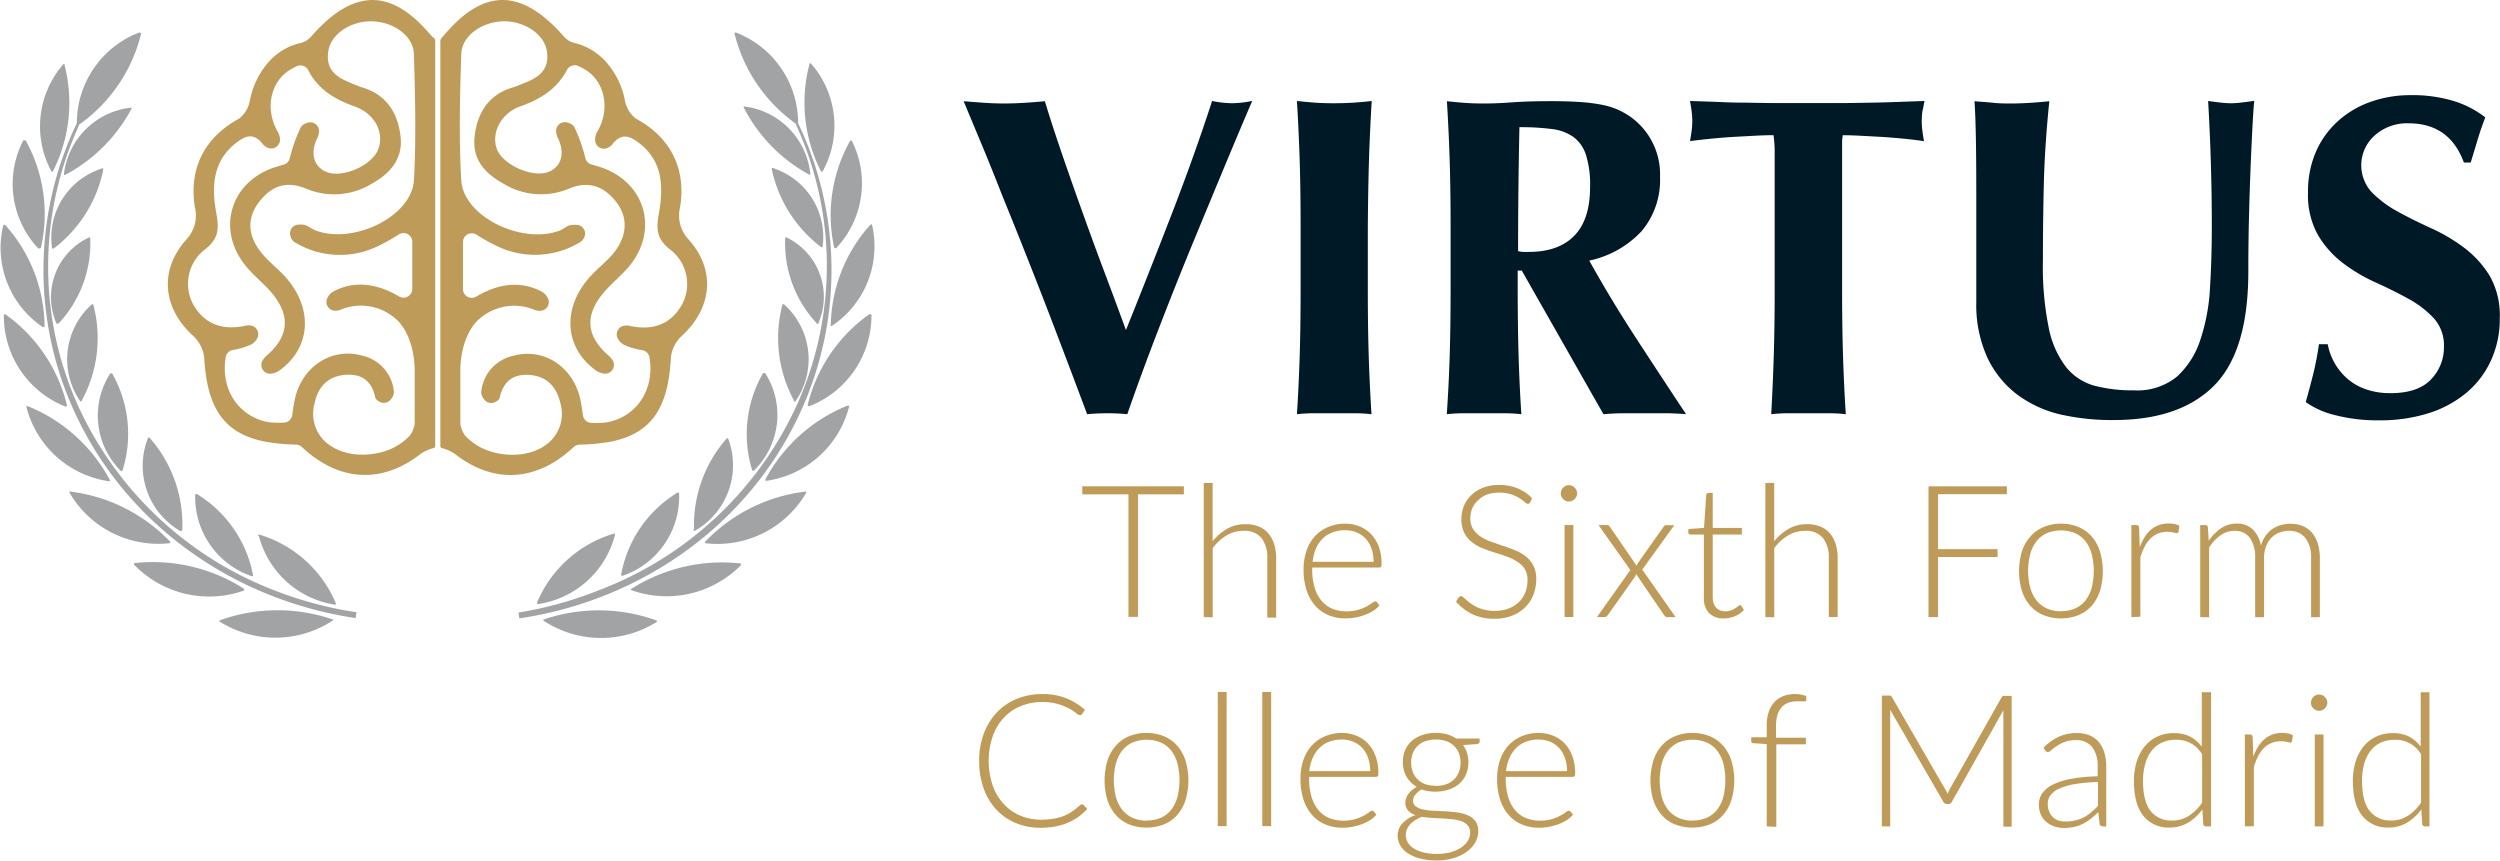 <svg xmlns="http://www.w3.org/2000/svg" viewBox="0 0 428.53 147.53"><defs><style>.cls-1{fill:#bf9b59;}.cls-2{fill:#a1a3a5;}.cls-3{fill:#001926;}</style></defs><title>Recurso 1</title><g id="Capa_2" data-name="Capa 2"><g id="Capa_1-2" data-name="Capa 1"><path class="cls-1" d="M99,38.56a4.9,4.9,0,0,0-1,0c-.69,0-1.32.67-2,.94C89.52,42,79.44,37.15,79.07,30.92c-.43-7.2-.23-14.44,0-21.66.09-3.16,3.59-5.56,7.33-5.61,3.55,0,6.93,2.22,7.35,5.17.58,4-2.58,4.9-5.35,6-.23.09-.47.15-.71.23-4.1,1.3-5.91,4.47-6.34,8.41s1.84,6.32,5,8.05a12.32,12.32,0,0,0,11.14.84c3.45-1.45,6.13-.38,8.21,2.37s1.69,5.89-.47,8.59c-1.08,1.35-2.48,2.44-3.69,3.69-5.23,5.43-5,12.43.62,16.52a3.22,3.22,0,0,0,1.33.51,1.5,1.5,0,0,0,1.49-2.32,3.54,3.54,0,0,0-.64-.74c-3.66-3.16-4.21-6.58-1.18-10.42,1.3-1.65,3-3,4.4-4.56,5.6-6.38,3.12-15-5-17.46l-1.2-.35a1.49,1.49,0,0,1-1-1,28.35,28.35,0,0,0-1.92-5.43,1.9,1.9,0,0,0-1.11-.72,1.49,1.49,0,0,0-2,1.53,2.7,2.7,0,0,0,.25,1c1.29,2.52.75,5-1.55,5.9-2.7,1.09-7.85-1.19-8.86-3.92s.68-6.13,4-7.3,6.26-2.92,8-6.22a1.5,1.5,0,0,1,1.93-.72,10.62,10.62,0,0,1,1.49.82v0c3,2,4.11,6.53,1.77,10.5a3,3,0,0,0-.35,1.19,1.51,1.51,0,0,0,2.15,1.53,2,2,0,0,0,.78-.57c1.68-2.23,3.27-1.31,4.77-.12,4,3.16,4,7.59,3.22,12-.47,2.58-.4,4.25,1.87,6.07a7.45,7.45,0,0,1,2.15,9.4c-1.92,3.46-5,4.64-9.16,3.71a2.14,2.14,0,0,0-.77,0,1.5,1.5,0,0,0-1.08,2.27,2.66,2.66,0,0,0,.9.94,11.6,11.6,0,0,0,3.33,1,1.5,1.5,0,0,1,1.16,1.22c.92,5.52-2.18,10.14-7.24,11.13a15.72,15.72,0,0,1-2.8.09,1.49,1.49,0,0,1-1.36-1.28c-.13-.93-.27-1.88-.47-2.81-1.22-5.53-6.3-8.84-11.44-7.41a7,7,0,0,0-5.54,6.28A2,2,0,0,0,83,68.47a1.5,1.5,0,0,0,2,.38c.34-.21.61-.42.66-.69.65-3,2.56-4.18,5.41-3.86s4.4,2.19,5,4.87a6.53,6.53,0,0,1-3,7.42c-3.61,2.25-9.47,1.64-12.6-1.22a6,6,0,0,1-.81-.78,5,5,0,0,1-.75-1.89c0-.51,0-1.14,0-1.94,0,0,0-4.48,0-7.63v0c.19-5.14,2.32-7.73,3.3-8.5a9,9,0,0,1,9.45-1.5,2.46,2.46,0,0,0,.81.15A1.51,1.51,0,0,0,93.86,51a2.54,2.54,0,0,0-.89-.95c-3.27-1.79-6.71-1.52-10,.07-.45.22-.89.46-1.36.73a1.5,1.5,0,0,1-2.25-1.29V47.16h0V41.48a1.5,1.5,0,0,1,2.28-1.27A32.14,32.14,0,0,0,84.83,42a14.88,14.88,0,0,0,14.64-.51,1.87,1.87,0,0,0,.65-.75A1.5,1.5,0,0,0,99,38.56M75.48,7c0,4.91,0,64.84,0,69.49a.37.37,0,0,0,.29.33,6.6,6.6,0,0,1,2.56,1.26c6.66,5,13.92,4.28,20-1.45a1.52,1.52,0,0,1,1-.41,34.77,34.77,0,0,0,5.3-.5v0C111.68,74.3,114.53,70,115,61.3a5.91,5.91,0,0,1,1.79-3.65c5.24-4.76,6-11.26,1.29-16.55a6,6,0,0,1-1.49-5.66c1.05-6.75-1.81-12-7.61-15.12a5.09,5.09,0,0,1-1.86-3.1A13.86,13.86,0,0,0,103.31,10v0l-.23-.19h0A10.25,10.25,0,0,0,98.4,7.35a3.44,3.44,0,0,1-1.77-1.12c-7.08-8.07-13.43-8.3-20.09-.68l-.77.86a1,1,0,0,0-.29.6M49.87,40.77a1.87,1.87,0,0,0,.65.75A14.88,14.88,0,0,0,65.16,42a32.14,32.14,0,0,0,3.23-1.83,1.5,1.5,0,0,1,2.28,1.27v5.68h0v2.41a1.5,1.5,0,0,1-2.25,1.29c-.46-.27-.9-.51-1.36-.73-3.32-1.58-6.77-1.86-10-.07a2.54,2.54,0,0,0-.89.95,1.51,1.51,0,0,0,1.35,2.29,2.46,2.46,0,0,0,.81-.15,9,9,0,0,1,9.45,1.5c1,.77,3.1,3.36,3.3,8.5v0c0,3.14,0,7.63,0,7.63,0,.8,0,1.43,0,1.94a5,5,0,0,1-.75,1.89,6.14,6.14,0,0,1-.81.78c-3.13,2.86-9,3.47-12.6,1.22a6.53,6.53,0,0,1-3-7.42c.55-2.68,2.13-4.55,5-4.87s4.77.83,5.41,3.86c.06.27.33.49.66.69a1.5,1.5,0,0,0,2-.38,2,2,0,0,0,.54-1.25A7,7,0,0,0,62,60.94c-5.14-1.42-10.22,1.89-11.44,7.41-.21.93-.34,1.88-.47,2.81a1.49,1.49,0,0,1-1.36,1.28,15.72,15.72,0,0,1-2.8-.09c-5.06-1-8.16-5.61-7.24-11.13A1.5,1.5,0,0,1,39.82,60a11.6,11.6,0,0,0,3.33-1,2.66,2.66,0,0,0,.9-.94A1.5,1.5,0,0,0,43,55.8a2.14,2.14,0,0,0-.77,0c-4.12.93-7.24-.25-9.16-3.71a7.44,7.44,0,0,1,2.15-9.4c2.27-1.82,2.34-3.49,1.87-6.07-.8-4.37-.75-8.8,3.22-12,1.5-1.19,3.09-2.11,4.77.12a2,2,0,0,0,.78.57A1.51,1.51,0,0,0,48,23.84a3,3,0,0,0-.35-1.19c-2.34-4-1.21-8.46,1.77-10.5v0a10.73,10.73,0,0,1,1.49-.82,1.5,1.5,0,0,1,1.93.72c1.71,3.31,4.57,5,8,6.22s5.06,4.48,4,7.3-6.15,5-8.86,3.92c-2.3-.93-2.84-3.38-1.55-5.9a2.7,2.7,0,0,0,.25-1,1.49,1.49,0,0,0-2-1.53,1.9,1.9,0,0,0-1.11.72,28.35,28.35,0,0,0-1.92,5.43,1.48,1.48,0,0,1-1,1l-1.2.35C39.35,31,36.87,39.64,42.47,46c1.39,1.59,3.1,2.91,4.4,4.56,3,3.84,2.48,7.26-1.18,10.42a3.54,3.54,0,0,0-.64.74,1.5,1.5,0,0,0,1.49,2.32,3.22,3.22,0,0,0,1.33-.51c5.66-4.09,5.84-11.09.62-16.52-1.21-1.25-2.61-2.34-3.69-3.69-2.16-2.7-2.65-5.69-.47-8.59s4.76-3.81,8.2-2.37a12.32,12.32,0,0,0,11.14-.84c3.15-1.73,5.41-4.23,5-8.05s-2.24-7.11-6.34-8.41c-.24-.08-.48-.14-.71-.23-2.77-1.15-5.93-2-5.35-6,.42-3,3.81-5.21,7.35-5.17,3.74,0,7.24,2.45,7.33,5.61.21,7.22.4,14.47,0,21.66C70.55,37.15,60.46,42,54,39.46c-.69-.27-1.32-.89-2-.94a4.92,4.92,0,0,0-1,0,1.5,1.5,0,0,0-1.1,2.21M74.21,6.42l-.77-.86c-6.65-7.63-13-7.4-20.09.68a3.44,3.44,0,0,1-1.77,1.12,10.23,10.23,0,0,0-4.68,2.41h0l-.23.19v0a13.86,13.86,0,0,0-3.83,7.24A5.09,5.09,0,0,1,41,20.32c-5.8,3.15-8.66,8.38-7.61,15.12a6,6,0,0,1-1.49,5.66c-4.68,5.29-4,11.79,1.29,16.55A5.91,5.91,0,0,1,35,61.3c.5,8.67,3.35,13,10.45,14.41v0a34.8,34.8,0,0,0,5.3.5,1.52,1.52,0,0,1,1,.41c6.08,5.74,13.34,6.44,20,1.45a6.6,6.6,0,0,1,2.56-1.26.37.37,0,0,0,.29-.33c0-4.65,0-64.58,0-69.49a1,1,0,0,0-.29-.6"></path><path class="cls-2" d="M57,106.17l0,0,0,0h0a29.21,29.21,0,0,0-19.33.16h0s0,0-.05.06l0,0v0h0a.24.24,0,0,0,0,.13v0l0,0,0,0,0,0h0l0,0a17.9,17.9,0,0,0,19.35-.11l.16-.11h0l0,0h0v0h0v-.1l-.08-.06Z"></path><path class="cls-2" d="M41.84,101.31h0l0,0h0l0,0h0v0l0,0h0v0h0a.13.13,0,0,0,0,0V101a.13.13,0,0,0,0-.07h0l0,0h0a29,29,0,0,0-18.79-4.41l-.07,0h0l0,0,0,0a.22.22,0,0,0,0,.07.2.2,0,0,0,0,.1h0a.25.25,0,0,0,0,.1l0,0h0a17.91,17.91,0,0,0,18.87,4.43Z"></path><path class="cls-2" d="M29.08,93.11l.08,0h0l0,0h0l0-.05a.22.22,0,0,0,0-.21h0l0,0h0a28.47,28.47,0,0,0-17.14-8.59h-.14l0,0,0,0h0l0,0a.13.13,0,0,0,0,.05v0h0v.08h0A17.61,17.61,0,0,0,29.08,93.11Z"></path><path class="cls-2" d="M18.63,82.5h.15l0,0h0l.07-.11a.18.18,0,0,0,0-.07h0v0a.14.14,0,0,0,0,0,27.64,27.64,0,0,0-14.1-12.7H4.63a.24.24,0,0,0-.1.06h0l0,0h0v0h0v0a.16.16,0,0,0,0,.09h0A17.12,17.12,0,0,0,18.61,82.48Z"></path><path class="cls-2" d="M11.18,69.68l0,0,0,0h.15l.09-.06h0l.05-.07a.18.18,0,0,0,0,0v0a.18.18,0,0,0,0-.09h0A26.86,26.86,0,0,0,1.09,54L1,53.89H.93l-.12,0H.76l-.1.06,0,.08a.26.26,0,0,0,0,.06h0v.14A16.69,16.69,0,0,0,11.18,69.68Z"></path><path class="cls-2" d="M7.33,56.06h0l.1,0h.15l.06,0h0v0h0l0,0h0a.1.1,0,0,0,0,0v0h0a.06.06,0,0,0,0,0h0A26.27,26.27,0,0,0,.88,38.55h0l0,0,0,0H.65l-.07,0h0l0,0h0l0,0v0h0v0h0v0h0A16.37,16.37,0,0,0,7.33,56.06Z"></path><path class="cls-2" d="M6.56,42.59h0l.05,0h.14l.13-.05v0h0l0,0v0H7v0A26,26,0,0,0,4.42,24.1h0l0-.05h0l-.05,0s-.05,0-.08,0-.07,0-.11,0l0,0v0H4l0,0,0,0H4v0H4A16.17,16.17,0,0,0,6.55,42.58Z"></path><path class="cls-2" d="M8.81,29.41l0,0h0l0,0h0l0,0h.19l.05,0,0,0h0v0h0v0a25.92,25.92,0,0,0,2-18.31l.07.06-.1-.19h0v0h0l0,0h0l0,0h0l0,0H10.9l0,0,0,0h0l0,0a16.16,16.16,0,0,0-2,18.55Z"></path><path class="cls-2" d="M30.86,91h0A.25.25,0,0,0,31,91l.12,0a.23.23,0,0,0,.13-.2h0A22.49,22.49,0,0,0,25.61,75h0l0,0,0,0h-.14l-.07,0h0l0,0,0,0h0A12.93,12.93,0,0,0,30.86,91Z"></path><path class="cls-2" d="M43.19,98.78h0l.2-.05h0l0,0,0,0v-.05h0v0a.17.17,0,0,0,0,0v0h0a20.81,20.81,0,0,0-9.65-14h0l0,0h-.13a.26.26,0,0,0-.15.1l0,.06h0v.08h0A14.31,14.31,0,0,0,43.19,98.78Z"></path><path class="cls-2" d="M44.37,91.85l0,0h0a16,16,0,0,0,13.11,11.81h0l.08,0h0l0,0h0l0,0,0,0h0v-.07l0-.2a20.66,20.66,0,0,0-13-11.72h-.1a.23.23,0,0,0-.12,0h0l0,0-.1-.2,0,.32Z"></path><path class="cls-2" d="M13.16,69.06a58,58,0,0,1,.36-47.51l0-.06,0,0v0h0v0l0-.1h0A26.87,26.87,0,0,0,24.17,5.85h0l0-.18h0l0,0h0l0,0H24l0,.05V5.57h-.11l-.25.1h0l0,0L22.84,6a16.64,16.64,0,0,0-9.67,15.11,58.26,58.26,0,0,0-.74,48.74c8.83,20,27.65,33,48.54,36.1a6,6,0,0,1,.16-1,64.84,64.84,0,0,1-13.87-3.67A61,61,0,0,1,13.16,69.06Z"></path><path class="cls-2" d="M22.58,18.55h0a.2.2,0,0,0,0,0,.08.08,0,0,0,0,0h0v0h0v0l-.05-.08,0,0h-.2A13,13,0,0,0,10.95,29.92h0v0a.08.08,0,0,0,0,0h0v0h0l0,.06h0l0,0h.21l0,0A27.3,27.3,0,0,0,22.49,18.73Z"></path><path class="cls-2" d="M9.58,55.23l.07.17h0l.06.07,0,0h0a.2.2,0,0,0,.13,0H10l.07-.05h0a20.14,20.14,0,0,0,5.4-14.62v0a.19.19,0,0,0,0-.08h0l0,0,0,0a.26.26,0,0,0-.17,0l-.08,0h0A11.31,11.31,0,0,0,9.58,55.23Z"></path><path class="cls-2" d="M13.87,68.81l.07-.05s0,0,.06-.06h0a22.41,22.41,0,0,0,2-16.45h0v0h0a.2.2,0,0,0,0-.08h0v0h0l0,0h0l-.06,0h-.13a.17.17,0,0,0-.07,0h0a12.63,12.63,0,0,0-2,16.59l.06.06,0,0h.19Z"></path><path class="cls-2" d="M20.71,80.71h0l0,0h.17l.05,0,0,0h.05l0,0h0v0A20.93,20.93,0,0,0,19.22,64h0v0h0l0,0h0l-.05,0a.26.26,0,0,0-.14,0h-.11l0,0a.15.15,0,0,0-.05.06A13.33,13.33,0,0,0,20.7,80.7Z"></path><path class="cls-2" d="M17.7,28.85h0l0,0,0,0h-.18a13.56,13.56,0,0,0-1.52.61,12.38,12.38,0,0,0-7.08,13h0a.23.23,0,0,0,0,.09l0,.05H9a.21.21,0,0,0,.11,0H9.2l0,0h0a22.6,22.6,0,0,0,8.47-13.33h0l0-.18h0v0h0s0,0,0,0h0l0,0,0-.06h0Z"></path><path class="cls-2" d="M112.57,106.41h0v0l0,0s0,0-.05-.06h0a29.21,29.21,0,0,0-19.33-.16h0l0,0,0,0h0l-.08.06v.1h0v0h0l0,0h0l.16.11a17.9,17.9,0,0,0,19.35.11l0,0h0l0,0,0,0,0,0v0a.24.24,0,0,0,0-.13Z"></path><path class="cls-2" d="M127,96.58l0,0,0,0h0l-.07,0a29,29,0,0,0-18.79,4.41h0l0,0h0a.13.13,0,0,0,0,.07v.07a.13.13,0,0,0,0,0h0v0h0l0,0v0h0l0,0h0l0,0h0A17.91,17.91,0,0,0,127,96.88h0l0,0a.25.25,0,0,0,0-.1h0a.21.21,0,0,0,0-.1A.22.22,0,0,0,127,96.58Z"></path><path class="cls-2" d="M138.15,84.27l0,0h0l0,0,0,0h-.14a28.47,28.47,0,0,0-17.14,8.59h0l0,0h0a.22.22,0,0,0,0,.21l0,.05h0l0,0h0l.08,0a17.61,17.61,0,0,0,17.23-8.63h0v-.08h0v0A.13.13,0,0,0,138.15,84.27Z"></path><path class="cls-2" d="M145.53,69.59h0v0h0l0,0h0a.24.24,0,0,0-.1-.06h-.16a27.64,27.64,0,0,0-14.1,12.7.14.14,0,0,0,0,0v0h0a.18.18,0,0,0,0,.07l.07.11h0l0,0h.17a17.12,17.12,0,0,0,14.15-12.76h0a.16.16,0,0,0,0-.09Z"></path><path class="cls-2" d="M149.34,53.92l-.1-.06h-.06l-.12,0H149l-.1.08a26.86,26.86,0,0,0-10.45,15.46h0a.18.18,0,0,0,0,.09v0a.18.18,0,0,0,0,0l.05.07h0l.09.06h.15l0,0,0,0A16.69,16.69,0,0,0,149.38,54.2v-.14h0a.27.27,0,0,0,0-.06Z"></path><path class="cls-2" d="M142.27,55.87a.05.05,0,0,0,0,0h0v0a.1.1,0,0,0,0,0h0l0,0h0v0h0l.06,0h.15l.1,0h0a16.37,16.37,0,0,0,6.88-17.41h0v0h0v0h0v0l0,0h0l0,0h0l-.07,0h-.14l0,0,0,0h0a26.27,26.27,0,0,0-6.84,17.33Z"></path><path class="cls-2" d="M143,42.49v0h0v0l0,0h0v0l.13.05h.14l.05,0h0A16.17,16.17,0,0,0,146,24.11h0v0h0l0,0,0,0h-.05v0l0,0s-.07,0-.11,0-.06,0-.08,0l-.05,0h0l0,.05h0A26,26,0,0,0,143,42.49Z"></path><path class="cls-2" d="M140.75,29.41v0h0v0h0l0,0,.05,0h.19l0,0h0l0,0h0l0,0h0a16.16,16.16,0,0,0-2-18.55l0,0h0l0,0,0,0h-.21l0,0h0l0,0h0l0,0h0v0h0l-.1.19.07-.06A25.92,25.92,0,0,0,140.75,29.41Z"></path><path class="cls-2" d="M118.76,90.77h0a.23.23,0,0,0,.13.2l.12,0a.25.25,0,0,0,.12,0h0a12.93,12.93,0,0,0,5.67-15.84h0l0,0,0,0h0l-.07,0h-.14l0,0,0,0h0a22.49,22.49,0,0,0-5.62,15.71Z"></path><path class="cls-2" d="M106.48,98.61h0v.05l0,0,0,0h0l.2.05h0a14.31,14.31,0,0,0,9.73-14.1h0V84.6h0l0-.06a.26.26,0,0,0-.15-.1h-.13l0,0h0a20.81,20.81,0,0,0-9.65,14h0v0a.17.17,0,0,0,0,0v0Z"></path><path class="cls-2" d="M92.21,103.54h0l0,0,0,0h0l0,0h0l.08,0h0a16,16,0,0,0,13.11-11.81h0l0,0,0-.1,0-.32-.1.2,0,0h0a.23.23,0,0,0-.12,0h-.1a20.66,20.66,0,0,0-13,11.72l0,.2v.07Z"></path><path class="cls-2" d="M137.55,69.87a58.26,58.26,0,0,0-.74-48.74A16.64,16.64,0,0,0,127.15,6l-.69-.31,0,0h0l-.25-.1H126v.05l0-.05h-.09l0,0h0l0,0h0l0,.18h0a26.87,26.87,0,0,0,10.55,15.47h0l0,.1v0h0v0l0,0,0,.06a58,58,0,0,1,.36,47.51,61,61,0,0,1-34.11,32.24A64.84,64.84,0,0,1,88.85,105a6,6,0,0,1,.16,1C109.9,102.91,128.72,89.87,137.55,69.87Z"></path><path class="cls-2" d="M127.69,18.26h-.2l0,0-.05.08v0h0v0h0a.08.08,0,0,0,0,0,.19.19,0,0,0,0,0h0l.09.18a27.3,27.3,0,0,0,11.17,11.41l0,0h.21l0,0h0l0-.06h0v0h0a.08.08,0,0,0,0,0v0h0A13,13,0,0,0,127.69,18.26Z"></path><path class="cls-2" d="M140,55.52h.07a.2.2,0,0,0,.13,0h0l0,0,.06-.07h0l.07-.17a11.31,11.31,0,0,0-5.49-14.57h0l-.08,0a.26.26,0,0,0-.17,0l0,0,0,0h0a.19.19,0,0,0,0,.08v0a20.14,20.14,0,0,0,5.4,14.62h0Z"></path><path class="cls-2" d="M136,68.7s0,0,.06.06l.07.05h.19l0,0,.06-.06a12.63,12.63,0,0,0-2-16.59h0a.17.17,0,0,0-.07,0h-.13l-.06,0h0l0,0h0v0h0a.2.2,0,0,0,0,.08h0v0h0a22.41,22.41,0,0,0,2,16.45Z"></path><path class="cls-2" d="M128.93,80.68H129l0,0,.05,0h.17l0,0h0A13.33,13.33,0,0,0,131.19,64a.15.15,0,0,0-.05-.06l0,0H131a.26.26,0,0,0-.14,0l-.05,0h0l0,0h0v0h0a20.93,20.93,0,0,0-1.88,16.64v0h0Z"></path><path class="cls-2" d="M134,29.41a13.55,13.55,0,0,0-1.52-.61h-.18l0,0,0,0h0l0,.06,0,0h0s0,0,0,0h0v0h0l0,.18h0a22.6,22.6,0,0,0,8.47,13.33h0l0,0h.13a.21.21,0,0,0,.11,0h0l0-.05a.23.23,0,0,0,0-.09h0A12.38,12.38,0,0,0,134,29.41Z"></path><path class="cls-3" d="M207.77,17.31q-3,9.23-6.88,19.27t-7.89,20q-1.8-4.93-3.71-10t-3.71-10.12q-1.8-5-3.48-9.89t-3-9.22q-1.72.16-3.44.27t-3.44.12q-1.72,0-3.48-.12t-3.56-.27q1.25,3,3,7.19t3.67,9.11q2,4.89,4.07,10.12t4,10.24q1.91,5,3.6,9.46L186.35,71q1.56-.16,3.44-.16t3.44.16q2.27-6.56,5.16-14.07t5.87-14.77q3-7.27,5.7-13.76t4.69-11.1a17.75,17.75,0,0,1-3.44.39A17.72,17.72,0,0,1,207.77,17.31Z"></path><path class="cls-3" d="M234.66,27.43q.16-5,.47-10.12-1.33.16-2.89.27t-3.52.12q-2,0-3.52-.12t-2.89-.27q.31,5.08.47,10.12T222.94,39V49.59q0,6.49-.16,11.53T222.31,71a24.78,24.78,0,0,1,2.89-.16h7a24.82,24.82,0,0,1,2.89.16q-.31-4.85-.47-9.89t-.16-11.53V39Q234.51,32.47,234.66,27.43Z"></path><path class="cls-3" d="M272.42,44.67a17.07,17.07,0,0,0,9-5.08,13.66,13.66,0,0,0,3.13-9.3A12.11,12.11,0,0,0,279.45,20a13.56,13.56,0,0,0-2.15-1.21,12.91,12.91,0,0,0-2.66-.82,29.29,29.29,0,0,0-3.64-.47q-2.11-.16-5.08-.16-4,0-6.68.2t-4.81.2q-2,0-3.52-.12c-1-.08-2-.17-2.89-.27q.31,5.08.47,10.12T248.65,39V49.59q0,6.49-.16,11.53T248,71a24.76,24.76,0,0,1,2.89-.16h7a24.83,24.83,0,0,1,2.89.16q-.32-4.85-.47-9.89t-.16-11.53v-3.2h.7l14,24.62q1.8-.16,3.56-.16h7.08q1.72,0,3.52.16-4.3-6.49-8.6-13.09T272.42,44.67Zm-10.48-1.49c-.26,0-.53,0-.82,0s-.58-.07-.9-.12q0-10.63.23-21.26a41.94,41.94,0,0,1,5.51.31,8.16,8.16,0,0,1,3.75,1.37,6.17,6.17,0,0,1,2.15,3.09,17.16,17.16,0,0,1,.7,5.47q0,5.63-2.74,8.4T261.94,43.18Z"></path><path class="cls-3" d="M329.88,17.31l-4.5.16q-2.07.08-4.26.12l-4.81.08q-2.62,0-6.29,0t-6.29,0l-4.85-.08q-2.23,0-4.38-.12l-4.81-.16c.1.58.2,1.15.27,1.72a12.63,12.63,0,0,1,0,3.44c-.08.57-.17,1.15-.27,1.72q1.72-.23,3.75-.43t4-.31l3.67-.2q1.72-.08,2.89-.08a19.45,19.45,0,0,1,.2,2.74q0,1.88,0,4.14V49.59q0,6.49-.16,11.53T303.61,71a24.78,24.78,0,0,1,2.89-.16h7a24.78,24.78,0,0,1,2.89.16q-.31-4.84-.47-9.89t-.16-11.53V25.91c0-.62,0-1.17,0-1.64a7.9,7.9,0,0,1,.12-1.09q1.17,0,2.89.08l3.64.2q1.91.12,3.87.31t3.52.43c-.11-.57-.2-1.15-.27-1.72a12.42,12.42,0,0,1,0-3.44C329.68,18.46,329.77,17.88,329.88,17.31Z"></path><path class="cls-3" d="M382.49,17.7a16.32,16.32,0,0,1-1.88-.12c-.68-.08-1.38-.17-2.11-.27q.31,5.4.47,10.75t.16,10.75q0,5.47-.31,10.51a33.51,33.51,0,0,1-1.68,9,14.56,14.56,0,0,1-4,6.25,10.74,10.74,0,0,1-7.35,2.34,25.8,25.8,0,0,1-6.72-.78,9.46,9.46,0,0,1-4.89-3.17,16.17,16.17,0,0,1-3-6.76,52.6,52.6,0,0,1-1-11.49q0-6.72.16-13.25t.94-14.11c-1,.11-2.11.2-3.21.27s-2.16.12-3.21.12-2.11,0-3.2-.12-2.17-.17-3.21-.27q.15,2,.23,5.87t.08,10.24q0,2.11,0,4.06c0,1.3,0,2.66,0,4.07s0,2.93,0,4.57,0,3.51,0,5.59a21.82,21.82,0,0,0,1.84,9.42,17.07,17.07,0,0,0,5,6.33A20,20,0,0,0,353,71,39.5,39.5,0,0,0,362.32,72q11.34,0,17.2-5.9t5.87-19.51q0-5.08.12-9.65t.27-8.36q.16-3.79.31-6.68t.31-4.62c-.68.11-1.33.2-2,.27A15.7,15.7,0,0,1,382.49,17.7Z"></path><path class="cls-3" d="M426.77,47.29a17.46,17.46,0,0,0-4.42-4.85,29.93,29.93,0,0,0-5.71-3.36q-3-1.36-5.71-2.85a18.71,18.71,0,0,1-4.42-3.32,6.83,6.83,0,0,1,.51-9.66,8.27,8.27,0,0,1,5.86-2.11q7,0,9.46,6.72h1.17l1.29-4.26q.51-1.68,1.21-3.48a17,17,0,0,0-5.43-2.81,24.25,24.25,0,0,0-7.39-1,20.35,20.35,0,0,0-6.68,1.09,16.73,16.73,0,0,0-5.59,3.21,15.4,15.4,0,0,0-3.87,5.24A17,17,0,0,0,395.62,33a14,14,0,0,0,1.72,7.31,16.88,16.88,0,0,0,4.3,4.81,28.78,28.78,0,0,0,5.63,3.32q3,1.36,5.63,2.81a17.16,17.16,0,0,1,4.3,3.32,6.9,6.9,0,0,1,1.72,4.85,7.89,7.89,0,0,1-2.23,5.63q-2.23,2.34-6.92,2.34a12.63,12.63,0,0,1-4.22-.66,9.62,9.62,0,0,1-3.21-1.84A10.39,10.39,0,0,1,399,59H397.5q-.39,2.66-.94,4.92t-1.33,5a14.5,14.5,0,0,0,5,2.23,29,29,0,0,0,7.54.9,27.75,27.75,0,0,0,8.48-1.21,19,19,0,0,0,6.53-3.52A15.75,15.75,0,0,0,427,61.75a17,17,0,0,0,1.49-7.15A13.73,13.73,0,0,0,426.77,47.29Z"></path><path class="cls-1" d="M202.93,83.36v1.38h-7.87v21h-1.63v-21h-7.92V83.36Z"></path><path class="cls-1" d="M206.34,105.78v-23h1.52v10a8.77,8.77,0,0,1,2.49-2.14,6.28,6.28,0,0,1,3.14-.79,5.92,5.92,0,0,1,2.29.41,4.21,4.21,0,0,1,1.64,1.19,5.26,5.26,0,0,1,1,1.87,8.48,8.48,0,0,1,.33,2.47v10.07h-1.52V95.7a5.4,5.4,0,0,0-1-3.48A3.73,3.73,0,0,0,213.12,91a5.58,5.58,0,0,0-2.88.78,8.17,8.17,0,0,0-2.37,2.18v11.85Z"></path><path class="cls-1" d="M230.55,89.76a6.56,6.56,0,0,1,2.47.46,5.6,5.6,0,0,1,2,1.34,6.28,6.28,0,0,1,1.32,2.16,8.32,8.32,0,0,1,.48,2.95.84.84,0,0,1-.09.48.37.37,0,0,1-.32.13H224.93v.3a10.66,10.66,0,0,0,.41,3.12,6.38,6.38,0,0,0,1.17,2.26,4.83,4.83,0,0,0,1.84,1.37,6.07,6.07,0,0,0,2.41.46,7.21,7.21,0,0,0,2.06-.26,7.73,7.73,0,0,0,1.46-.59,8.1,8.1,0,0,0,.94-.59,1.07,1.07,0,0,1,.51-.26.36.36,0,0,1,.32.16l.41.51a4.29,4.29,0,0,1-1,.89,7.14,7.14,0,0,1-1.39.71,10,10,0,0,1-1.65.47,9.06,9.06,0,0,1-1.77.17,7.49,7.49,0,0,1-2.95-.56,6.24,6.24,0,0,1-2.28-1.64,7.45,7.45,0,0,1-1.46-2.64,11.36,11.36,0,0,1-.51-3.57,9.74,9.74,0,0,1,.48-3.13A7.18,7.18,0,0,1,225.32,92a6.36,6.36,0,0,1,2.23-1.62A7.34,7.34,0,0,1,230.55,89.76Zm0,1.13a5.92,5.92,0,0,0-2.19.38,4.76,4.76,0,0,0-1.67,1.09,5.55,5.55,0,0,0-1.14,1.71A7.76,7.76,0,0,0,225,96.3h10.45a6.78,6.78,0,0,0-.36-2.27,4.84,4.84,0,0,0-1-1.7,4.41,4.41,0,0,0-1.54-1.07A5.09,5.09,0,0,0,230.57,90.89Z"></path><path class="cls-1" d="M262.31,86.09a.45.45,0,0,1-.41.27.91.91,0,0,1-.53-.29,6.84,6.84,0,0,0-2.26-1.31,7,7,0,0,0-4.2,0,4.48,4.48,0,0,0-1.55,1,4,4,0,0,0-1,1.39,4.34,4.34,0,0,0-.33,1.66,3.4,3.4,0,0,0,.48,1.88A4.35,4.35,0,0,0,253.84,92a8.23,8.23,0,0,0,1.8.88l2.07.71q1.06.35,2.07.77a7.47,7.47,0,0,1,1.8,1.05,4.84,4.84,0,0,1,1.27,1.56,4.94,4.94,0,0,1,.48,2.3,7.26,7.26,0,0,1-.48,2.65,6.19,6.19,0,0,1-1.4,2.16,6.58,6.58,0,0,1-2.25,1.45,8.16,8.16,0,0,1-3,.53,8.59,8.59,0,0,1-3.82-.78,9,9,0,0,1-2.8-2.15l.44-.7a.56.56,0,0,1,.44-.24.64.64,0,0,1,.36.19l.54.47q.32.28.76.6a6.34,6.34,0,0,0,1,.6,7.25,7.25,0,0,0,1.35.47,7.13,7.13,0,0,0,1.73.19,6.54,6.54,0,0,0,2.38-.4,5.19,5.19,0,0,0,1.77-1.1,4.68,4.68,0,0,0,1.1-1.65,5.52,5.52,0,0,0,.38-2.05,3.61,3.61,0,0,0-.48-2A4.16,4.16,0,0,0,260,96.23a8.27,8.27,0,0,0-1.8-.86q-1-.35-2.07-.68t-2.07-.74a7.11,7.11,0,0,1-1.8-1.05,4.82,4.82,0,0,1-1.28-1.6,5.3,5.3,0,0,1-.48-2.4,5.68,5.68,0,0,1,.43-2.17,5.39,5.39,0,0,1,1.25-1.84,6.13,6.13,0,0,1,2-1.28,7.42,7.42,0,0,1,2.76-.48,8.37,8.37,0,0,1,3.13.55,7.5,7.5,0,0,1,2.53,1.7Z"></path><path class="cls-1" d="M270.34,84.58a1.2,1.2,0,0,1-.12.53,1.59,1.59,0,0,1-.31.44,1.43,1.43,0,0,1-.44.3,1.36,1.36,0,0,1-1.08,0,1.45,1.45,0,0,1-.74-.74,1.26,1.26,0,0,1-.11-.53,1.37,1.37,0,0,1,.11-.55,1.39,1.39,0,0,1,.3-.45,1.45,1.45,0,0,1,.44-.3,1.37,1.37,0,0,1,1.08,0,1.47,1.47,0,0,1,.44.3,1.53,1.53,0,0,1,.31.45A1.3,1.3,0,0,1,270.34,84.58ZM269.69,90v15.76h-1.5V90Z"></path><path class="cls-1" d="M279.46,97.71,274,90h1.44a.5.5,0,0,1,.33.09,1,1,0,0,1,.19.22L280.55,97a1.76,1.76,0,0,1,.25-.55l4.32-6.1a1.18,1.18,0,0,1,.21-.24.42.42,0,0,1,.29-.09H287l-5.5,7.62,5.72,8.14h-1.44a.45.45,0,0,1-.35-.13,1.7,1.7,0,0,1-.21-.26l-4.78-7a1.76,1.76,0,0,1-.24.55l-4.56,6.43-.23.27a.4.4,0,0,1-.31.13h-1.36Z"></path><path class="cls-1" d="M295.46,106a3.38,3.38,0,0,1-2.49-.89,3.71,3.71,0,0,1-.9-2.74V91.63H289.8a.43.43,0,0,1-.29-.09.33.33,0,0,1-.11-.27v-.59l2.69-.19.38-5.64a.57.57,0,0,1,.13-.25.34.34,0,0,1,.27-.11h.71v6h5v1.13h-5v10.69a3.35,3.35,0,0,0,.17,1.12,2.09,2.09,0,0,0,.46.77,1.8,1.8,0,0,0,.69.44,2.51,2.51,0,0,0,.86.14,2.61,2.61,0,0,0,1-.17,4,4,0,0,0,.71-.36,4.56,4.56,0,0,0,.49-.36.54.54,0,0,1,.3-.17.35.35,0,0,1,.25.16l.41.67a4.39,4.39,0,0,1-1.53,1.07A4.76,4.76,0,0,1,295.46,106Z"></path><path class="cls-1" d="M302.6,105.78v-23h1.52v10a8.77,8.77,0,0,1,2.49-2.14,6.28,6.28,0,0,1,3.14-.79,5.92,5.92,0,0,1,2.29.41,4.21,4.21,0,0,1,1.64,1.19,5.26,5.26,0,0,1,1,1.87A8.48,8.48,0,0,1,315,95.7v10.07h-1.52V95.7a5.4,5.4,0,0,0-1-3.48A3.73,3.73,0,0,0,309.38,91a5.58,5.58,0,0,0-2.88.78,8.17,8.17,0,0,0-2.37,2.18v11.85Z"></path><path class="cls-1" d="M344,83.36v1.35H332.2v9.42h10.21v1.35H332.2v10.29h-1.63V83.36Z"></path><path class="cls-1" d="M353.28,89.76a7.59,7.59,0,0,1,3,.58A6.18,6.18,0,0,1,358.57,92a7.26,7.26,0,0,1,1.4,2.56,11.82,11.82,0,0,1,0,6.69,7.28,7.28,0,0,1-1.4,2.55,6.11,6.11,0,0,1-2.26,1.63,8.35,8.35,0,0,1-6.07,0,6.17,6.17,0,0,1-2.26-1.63,7.21,7.21,0,0,1-1.41-2.55,11.84,11.84,0,0,1,0-6.69A7.18,7.18,0,0,1,348,92a6.25,6.25,0,0,1,2.26-1.64A7.58,7.58,0,0,1,353.28,89.76Zm0,15a5.85,5.85,0,0,0,2.46-.48,4.67,4.67,0,0,0,1.76-1.39,6.12,6.12,0,0,0,1.05-2.18,11.89,11.89,0,0,0,0-5.71,6.2,6.2,0,0,0-1.05-2.19,4.71,4.71,0,0,0-1.76-1.4,6.42,6.42,0,0,0-4.92,0,4.7,4.7,0,0,0-1.76,1.4A6.29,6.29,0,0,0,348,95a11.61,11.61,0,0,0,0,5.71,6.21,6.21,0,0,0,1.06,2.18,4.66,4.66,0,0,0,1.76,1.39A5.85,5.85,0,0,0,353.28,104.79Z"></path><path class="cls-1" d="M365.34,105.78V90h.81a.53.53,0,0,1,.38.11.65.65,0,0,1,.14.38l.11,3.31a9.87,9.87,0,0,1,.83-1.72,5.44,5.44,0,0,1,1.08-1.27,4.42,4.42,0,0,1,1.36-.8,4.81,4.81,0,0,1,1.67-.28,5.4,5.4,0,0,1,1,.09,2.47,2.47,0,0,1,.84.31l-.13,1a.31.31,0,0,1-.3.25,2.37,2.37,0,0,1-.58-.11,3.81,3.81,0,0,0-1-.11,4.37,4.37,0,0,0-1.63.29,3.81,3.81,0,0,0-1.27.83,5.3,5.3,0,0,0-1,1.36,12.81,12.81,0,0,0-.77,1.88v10.2Z"></path><path class="cls-1" d="M377.14,105.78V90H378a.42.42,0,0,1,.46.4l.14,2.28a8.23,8.23,0,0,1,2.11-2.12,4.65,4.65,0,0,1,2.68-.81,3.82,3.82,0,0,1,2.76,1,5.17,5.17,0,0,1,1.4,2.77,5.52,5.52,0,0,1,.8-1.68,5,5,0,0,1,1.18-1.18A4.78,4.78,0,0,1,391,90a5.9,5.9,0,0,1,1.61-.22,5.45,5.45,0,0,1,2.11.39,4.14,4.14,0,0,1,1.58,1.15,5.28,5.28,0,0,1,1,1.87,8.48,8.48,0,0,1,.35,2.53v10.07h-1.5V95.7a5.42,5.42,0,0,0-1-3.52A3.48,3.48,0,0,0,392.25,91a4.22,4.22,0,0,0-1.58.3,3.83,3.83,0,0,0-1.33.89,4.29,4.29,0,0,0-.92,1.48,5.72,5.72,0,0,0-.34,2.06v10.07h-1.52V95.7a5.81,5.81,0,0,0-.91-3.52A3.12,3.12,0,0,0,383,91a4.08,4.08,0,0,0-2.38.76,7.24,7.24,0,0,0-1.95,2.11v11.94Z"></path><path class="cls-1" d="M185.47,137.88a.37.37,0,0,1,.27.11l.63.68a10.66,10.66,0,0,1-1.51,1.34,9.19,9.19,0,0,1-1.79,1,10.45,10.45,0,0,1-2.14.65,13.23,13.23,0,0,1-2.56.23,10.91,10.91,0,0,1-4.27-.82,9.55,9.55,0,0,1-3.33-2.31,10.45,10.45,0,0,1-2.16-3.62,13.77,13.77,0,0,1-.77-4.72,13.15,13.15,0,0,1,.79-4.66,10.71,10.71,0,0,1,2.22-3.62,9.84,9.84,0,0,1,3.42-2.34,11.35,11.35,0,0,1,4.4-.83,10.84,10.84,0,0,1,4.07.71,11,11,0,0,1,3.23,2l-.49.71a.44.44,0,0,1-.4.19,1.28,1.28,0,0,1-.62-.35,8.24,8.24,0,0,0-1.19-.77,10.14,10.14,0,0,0-1.89-.77,9.3,9.3,0,0,0-2.72-.35,9.63,9.63,0,0,0-3.71.7,8.19,8.19,0,0,0-2.9,2,9.2,9.2,0,0,0-1.89,3.17,13.34,13.34,0,0,0,0,8.44,9.27,9.27,0,0,0,1.89,3.16,8.18,8.18,0,0,0,2.84,2,9,9,0,0,0,3.54.69,13.07,13.07,0,0,0,2.15-.16,8.41,8.41,0,0,0,1.73-.47,7.78,7.78,0,0,0,1.47-.78,11.11,11.11,0,0,0,1.35-1.08l.16-.1A.35.35,0,0,1,185.47,137.88Z"></path><path class="cls-1" d="M196.56,125.64a7.59,7.59,0,0,1,3,.58,6.18,6.18,0,0,1,2.26,1.64,7.26,7.26,0,0,1,1.4,2.56,11.82,11.82,0,0,1,0,6.69,7.28,7.28,0,0,1-1.4,2.55,6.11,6.11,0,0,1-2.26,1.63,8.35,8.35,0,0,1-6.07,0,6.17,6.17,0,0,1-2.26-1.63,7.21,7.21,0,0,1-1.41-2.55,11.84,11.84,0,0,1,0-6.69,7.18,7.18,0,0,1,1.41-2.56,6.25,6.25,0,0,1,2.26-1.64A7.58,7.58,0,0,1,196.56,125.64Zm0,15a5.85,5.85,0,0,0,2.46-.48,4.67,4.67,0,0,0,1.76-1.39,6.12,6.12,0,0,0,1.05-2.18,11.89,11.89,0,0,0,0-5.71,6.2,6.2,0,0,0-1.05-2.19,4.71,4.71,0,0,0-1.76-1.4,6.42,6.42,0,0,0-4.92,0,4.7,4.7,0,0,0-1.76,1.4,6.29,6.29,0,0,0-1.06,2.19,11.61,11.61,0,0,0,0,5.71,6.21,6.21,0,0,0,1.06,2.18,4.66,4.66,0,0,0,1.76,1.39A5.85,5.85,0,0,0,196.56,140.67Z"></path><path class="cls-1" d="M210.26,118.61v23h-1.52v-23Z"></path><path class="cls-1" d="M217.89,118.61v23h-1.52v-23Z"></path><path class="cls-1" d="M230,125.64a6.56,6.56,0,0,1,2.47.46,5.6,5.6,0,0,1,2,1.34,6.28,6.28,0,0,1,1.32,2.16,8.32,8.32,0,0,1,.48,2.95.84.84,0,0,1-.09.48.37.37,0,0,1-.32.13H224.4v.3a10.66,10.66,0,0,0,.41,3.12,6.38,6.38,0,0,0,1.17,2.26,4.83,4.83,0,0,0,1.84,1.37,6.07,6.07,0,0,0,2.41.46,7.21,7.21,0,0,0,2.06-.26,7.73,7.73,0,0,0,1.46-.59,8.1,8.1,0,0,0,.94-.59,1.07,1.07,0,0,1,.51-.26.36.36,0,0,1,.32.16l.41.51a4.29,4.29,0,0,1-1,.89,7.14,7.14,0,0,1-1.39.71,10,10,0,0,1-1.65.47,9.06,9.06,0,0,1-1.77.17,7.49,7.49,0,0,1-2.95-.56,6.24,6.24,0,0,1-2.28-1.64,7.45,7.45,0,0,1-1.46-2.64,11.36,11.36,0,0,1-.51-3.57,9.74,9.74,0,0,1,.48-3.13,7.18,7.18,0,0,1,1.39-2.47,6.36,6.36,0,0,1,2.23-1.62A7.34,7.34,0,0,1,230,125.64Zm0,1.13a5.92,5.92,0,0,0-2.19.38,4.76,4.76,0,0,0-1.67,1.09,5.55,5.55,0,0,0-1.14,1.71,7.76,7.76,0,0,0-.58,2.23h10.45a6.78,6.78,0,0,0-.36-2.27,4.84,4.84,0,0,0-1-1.7,4.41,4.41,0,0,0-1.54-1.07A5.09,5.09,0,0,0,230,126.77Z"></path><path class="cls-1" d="M246.13,125.63a6.88,6.88,0,0,1,1.92.25,6,6,0,0,1,1.58.71h4v.52c0,.23-.15.38-.44.43l-2.41.17a4.61,4.61,0,0,1,.68,1.35,5.32,5.32,0,0,1,.24,1.61,5.13,5.13,0,0,1-.4,2.07,4.51,4.51,0,0,1-1.14,1.58,5.22,5.22,0,0,1-1.77,1,7.45,7.45,0,0,1-4.74,0,3.61,3.61,0,0,0-1.05.91,1.68,1.68,0,0,0-.39,1,1.23,1.23,0,0,0,.48,1,3.19,3.19,0,0,0,1.27.53,11.36,11.36,0,0,0,1.79.21l2.05.1q1,.06,2.05.2a6.49,6.49,0,0,1,1.79.5,3.22,3.22,0,0,1,1.27,1,2.77,2.77,0,0,1,.48,1.7,3.9,3.9,0,0,1-.49,1.88,5,5,0,0,1-1.42,1.6,7.5,7.5,0,0,1-2.24,1.12,9.67,9.67,0,0,1-2.95.42,11.17,11.17,0,0,1-2.91-.34,6.94,6.94,0,0,1-2.1-.92,4,4,0,0,1-1.27-1.34,3.24,3.24,0,0,1-.43-1.62,3.06,3.06,0,0,1,.82-2.15,5.49,5.49,0,0,1,2.25-1.4,3,3,0,0,1-1.28-.78,2,2,0,0,1-.47-1.41,2.1,2.1,0,0,1,.13-.7,2.85,2.85,0,0,1,.38-.72,3.85,3.85,0,0,1,.62-.67,4.75,4.75,0,0,1,.82-.57,4.69,4.69,0,0,1-1.75-1.73,4.92,4.92,0,0,1-.63-2.52,5.13,5.13,0,0,1,.4-2.07A4.54,4.54,0,0,1,242,127a5.25,5.25,0,0,1,1.78-1A6.91,6.91,0,0,1,246.13,125.63ZM252,142.71a1.77,1.77,0,0,0-.39-1.2,2.58,2.58,0,0,0-1-.71,6,6,0,0,0-1.5-.35q-.86-.1-1.77-.15l-1.85-.1a14.66,14.66,0,0,1-1.76-.19,6.79,6.79,0,0,0-1.11.55,4.35,4.35,0,0,0-.87.71,3,3,0,0,0-.57.86,2.53,2.53,0,0,0,.15,2.3,3.14,3.14,0,0,0,1,1,5.82,5.82,0,0,0,1.69.69,9.37,9.37,0,0,0,2.3.25,8.93,8.93,0,0,0,2.24-.27,6.26,6.26,0,0,0,1.81-.76,3.87,3.87,0,0,0,1.2-1.17A2.71,2.71,0,0,0,252,142.71Zm-5.89-8a5.18,5.18,0,0,0,1.81-.29,3.73,3.73,0,0,0,1.33-.82,3.5,3.5,0,0,0,.82-1.25,4.68,4.68,0,0,0,0-3.24,3.54,3.54,0,0,0-.84-1.26,3.75,3.75,0,0,0-1.33-.81,5.71,5.71,0,0,0-3.56,0,3.75,3.75,0,0,0-1.33.81,3.44,3.44,0,0,0-.83,1.26,4.48,4.48,0,0,0-.29,1.62,4.41,4.41,0,0,0,.29,1.62,3.45,3.45,0,0,0,.83,1.25,3.84,3.84,0,0,0,1.33.82A5.06,5.06,0,0,0,246.13,134.68Z"></path><path class="cls-1" d="M263.73,125.64a6.56,6.56,0,0,1,2.47.46,5.6,5.6,0,0,1,2,1.34,6.28,6.28,0,0,1,1.32,2.16,8.32,8.32,0,0,1,.48,2.95.84.84,0,0,1-.09.48.37.37,0,0,1-.32.13H258.1v.3a10.66,10.66,0,0,0,.41,3.12,6.38,6.38,0,0,0,1.17,2.26,4.83,4.83,0,0,0,1.84,1.37,6.07,6.07,0,0,0,2.41.46,7.21,7.21,0,0,0,2.06-.26,7.73,7.73,0,0,0,1.46-.59,8.1,8.1,0,0,0,.94-.59,1.07,1.07,0,0,1,.51-.26.36.36,0,0,1,.32.16l.41.51a4.29,4.29,0,0,1-1,.89,7.14,7.14,0,0,1-1.39.71,10,10,0,0,1-1.65.47,9.06,9.06,0,0,1-1.77.17,7.49,7.49,0,0,1-2.95-.56,6.24,6.24,0,0,1-2.28-1.64,7.45,7.45,0,0,1-1.46-2.64,11.36,11.36,0,0,1-.51-3.57,9.74,9.74,0,0,1,.48-3.13,7.18,7.18,0,0,1,1.39-2.47,6.36,6.36,0,0,1,2.23-1.62A7.34,7.34,0,0,1,263.73,125.64Zm0,1.13a5.92,5.92,0,0,0-2.19.38,4.76,4.76,0,0,0-1.67,1.09,5.55,5.55,0,0,0-1.14,1.71,7.76,7.76,0,0,0-.58,2.23h10.45a6.78,6.78,0,0,0-.36-2.27,4.84,4.84,0,0,0-1-1.7,4.41,4.41,0,0,0-1.54-1.07A5.09,5.09,0,0,0,263.74,126.77Z"></path><path class="cls-1" d="M290.13,125.64a7.59,7.59,0,0,1,3,.58,6.18,6.18,0,0,1,2.26,1.64,7.26,7.26,0,0,1,1.4,2.56,11.82,11.82,0,0,1,0,6.69,7.28,7.28,0,0,1-1.4,2.55,6.11,6.11,0,0,1-2.26,1.63,8.35,8.35,0,0,1-6.07,0,6.17,6.17,0,0,1-2.26-1.63,7.21,7.21,0,0,1-1.41-2.55,11.84,11.84,0,0,1,0-6.69,7.18,7.18,0,0,1,1.41-2.56,6.25,6.25,0,0,1,2.26-1.64A7.58,7.58,0,0,1,290.13,125.64Zm0,15a5.85,5.85,0,0,0,2.46-.48,4.67,4.67,0,0,0,1.76-1.39,6.12,6.12,0,0,0,1.05-2.18,11.89,11.89,0,0,0,0-5.71,6.2,6.2,0,0,0-1.05-2.19,4.71,4.71,0,0,0-1.76-1.4,6.42,6.42,0,0,0-4.92,0,4.7,4.7,0,0,0-1.76,1.4,6.29,6.29,0,0,0-1.06,2.19,11.61,11.61,0,0,0,0,5.71,6.21,6.21,0,0,0,1.06,2.18,4.66,4.66,0,0,0,1.76,1.39A5.85,5.85,0,0,0,290.13,140.67Z"></path><path class="cls-1" d="M302.84,141.65V127.54l-2.22-.14q-.44,0-.44-.4v-.62h2.66v-2a7.32,7.32,0,0,1,.35-2.37,4.67,4.67,0,0,1,1-1.7,4,4,0,0,1,1.52-1,5.44,5.44,0,0,1,2-.34,5.69,5.69,0,0,1,1,.09,4.45,4.45,0,0,1,.89.25l0,.73a.23.23,0,0,1-.13.18.75.75,0,0,1-.29,0l-.49,0a5.41,5.41,0,0,0-.7,0,4.31,4.31,0,0,0-1.43.23,2.8,2.8,0,0,0-1.13.74,3.44,3.44,0,0,0-.74,1.32,6.65,6.65,0,0,0-.26,2v1.95h5.12v1.13h-5.07v14.14Z"></path><path class="cls-1" d="M333.85,136.08l.21-.49a4.8,4.8,0,0,1,.24-.48l8.79-15.57a.56.56,0,0,1,.26-.25,1.11,1.11,0,0,1,.36,0h1.11v22.41H343.4v-19.1c0-.13,0-.26,0-.41s0-.29,0-.44l-8.8,15.65a.69.69,0,0,1-.63.41h-.25a.69.69,0,0,1-.63-.41L324,121.67a8.46,8.46,0,0,1,0,.89v19.1h-1.43V119.24h1.13a1,1,0,0,1,.35,0,.58.58,0,0,1,.25.25l9,15.58A6.53,6.53,0,0,1,333.85,136.08Z"></path><path class="cls-1" d="M360.48,141.65a.54.54,0,0,1-.59-.44l-.22-2a16.54,16.54,0,0,1-1.29,1.14,7.78,7.78,0,0,1-1.34.86,6.58,6.58,0,0,1-1.5.53,8.09,8.09,0,0,1-1.77.18,5.23,5.23,0,0,1-1.57-.24,4,4,0,0,1-1.35-.73,3.55,3.55,0,0,1-1-1.26,4.36,4.36,0,0,1-.36-1.84,3.28,3.28,0,0,1,.57-1.85,4.67,4.67,0,0,1,1.79-1.49,11.84,11.84,0,0,1,3.13-1,27.06,27.06,0,0,1,4.58-.44v-1.65a5.28,5.28,0,0,0-.94-3.37,3.37,3.37,0,0,0-2.8-1.18,5.28,5.28,0,0,0-1.94.32,6.85,6.85,0,0,0-1.35.7,8.56,8.56,0,0,0-.9.7,1,1,0,0,1-.59.32.47.47,0,0,1-.29-.08.71.71,0,0,1-.19-.21l-.27-.46a9.14,9.14,0,0,1,2.6-1.87,7.23,7.23,0,0,1,3.09-.63,5.63,5.63,0,0,1,2.22.4,4.1,4.1,0,0,1,1.58,1.16,5.08,5.08,0,0,1,.94,1.82,8.39,8.39,0,0,1,.32,2.38v10.26Zm-6.33-.84a6.76,6.76,0,0,0,1.69-.2,6.25,6.25,0,0,0,1.42-.55,6.93,6.93,0,0,0,1.23-.85q.57-.49,1.13-1.06v-4.1a28.29,28.29,0,0,0-3.88.34,11.17,11.17,0,0,0-2.68.75,3.93,3.93,0,0,0-1.55,1.13,2.42,2.42,0,0,0-.5,1.5,3.31,3.31,0,0,0,.26,1.37,2.67,2.67,0,0,0,.7,1,2.78,2.78,0,0,0,1,.55A4,4,0,0,0,354.14,140.81Z"></path><path class="cls-1" d="M378.15,141.65a.43.43,0,0,1-.48-.41l-.16-2.49a8.39,8.39,0,0,1-2.44,2.26,6,6,0,0,1-3.14.84,5.48,5.48,0,0,1-4.53-2q-1.62-2-1.62-6a11.12,11.12,0,0,1,.45-3.22,7.75,7.75,0,0,1,1.32-2.6,6.24,6.24,0,0,1,2.15-1.73,6.51,6.51,0,0,1,2.94-.63,6.07,6.07,0,0,1,2.77.59,6,6,0,0,1,2,1.73v-9.34H379v23Zm-5.78-1a5.18,5.18,0,0,0,2.83-.81,7.91,7.91,0,0,0,2.27-2.26V129.3a5,5,0,0,0-4.51-2.49,5.53,5.53,0,0,0-2.44.51,4.79,4.79,0,0,0-1.75,1.43A6.47,6.47,0,0,0,367.7,131a10.68,10.68,0,0,0-.36,2.84q0,3.52,1.29,5.17A4.45,4.45,0,0,0,372.37,140.64Z"></path><path class="cls-1" d="M384.8,141.65V125.9h.81a.53.53,0,0,1,.38.11.65.65,0,0,1,.14.38l.11,3.31a9.87,9.87,0,0,1,.83-1.72,5.44,5.44,0,0,1,1.08-1.27,4.42,4.42,0,0,1,1.36-.8,4.81,4.81,0,0,1,1.67-.28,5.4,5.4,0,0,1,1,.09,2.47,2.47,0,0,1,.84.31l-.13,1a.31.31,0,0,1-.3.25,2.37,2.37,0,0,1-.58-.11,3.81,3.81,0,0,0-1-.11,4.37,4.37,0,0,0-1.63.29,3.81,3.81,0,0,0-1.27.83,5.3,5.3,0,0,0-1,1.36,12.81,12.81,0,0,0-.77,1.88v10.2Z"></path><path class="cls-1" d="M398.93,120.46a1.2,1.2,0,0,1-.12.53,1.59,1.59,0,0,1-.31.44,1.43,1.43,0,0,1-.44.3,1.36,1.36,0,0,1-1.08,0,1.45,1.45,0,0,1-.74-.74,1.26,1.26,0,0,1-.11-.53,1.37,1.37,0,0,1,.11-.55,1.39,1.39,0,0,1,.3-.45,1.45,1.45,0,0,1,.44-.3,1.37,1.37,0,0,1,1.08,0,1.47,1.47,0,0,1,.44.3,1.53,1.53,0,0,1,.31.45A1.3,1.3,0,0,1,398.93,120.46Zm-.65,5.43v15.76h-1.5V125.9Z"></path><path class="cls-1" d="M415.68,141.65a.43.43,0,0,1-.48-.41l-.16-2.49a8.39,8.39,0,0,1-2.44,2.26,6,6,0,0,1-3.14.84,5.48,5.48,0,0,1-4.53-2q-1.62-2-1.62-6a11.12,11.12,0,0,1,.45-3.22,7.75,7.75,0,0,1,1.32-2.6,6.24,6.24,0,0,1,2.15-1.73,6.51,6.51,0,0,1,2.94-.63,6.07,6.07,0,0,1,2.77.59,6,6,0,0,1,2,1.73v-9.34h1.5v23Zm-5.78-1a5.18,5.18,0,0,0,2.83-.81,7.91,7.91,0,0,0,2.27-2.26V129.3a5,5,0,0,0-4.51-2.49,5.53,5.53,0,0,0-2.44.51,4.79,4.79,0,0,0-1.75,1.43,6.47,6.47,0,0,0-1.06,2.22,10.68,10.68,0,0,0-.36,2.84q0,3.52,1.29,5.17A4.45,4.45,0,0,0,409.9,140.64Z"></path></g></g></svg>
